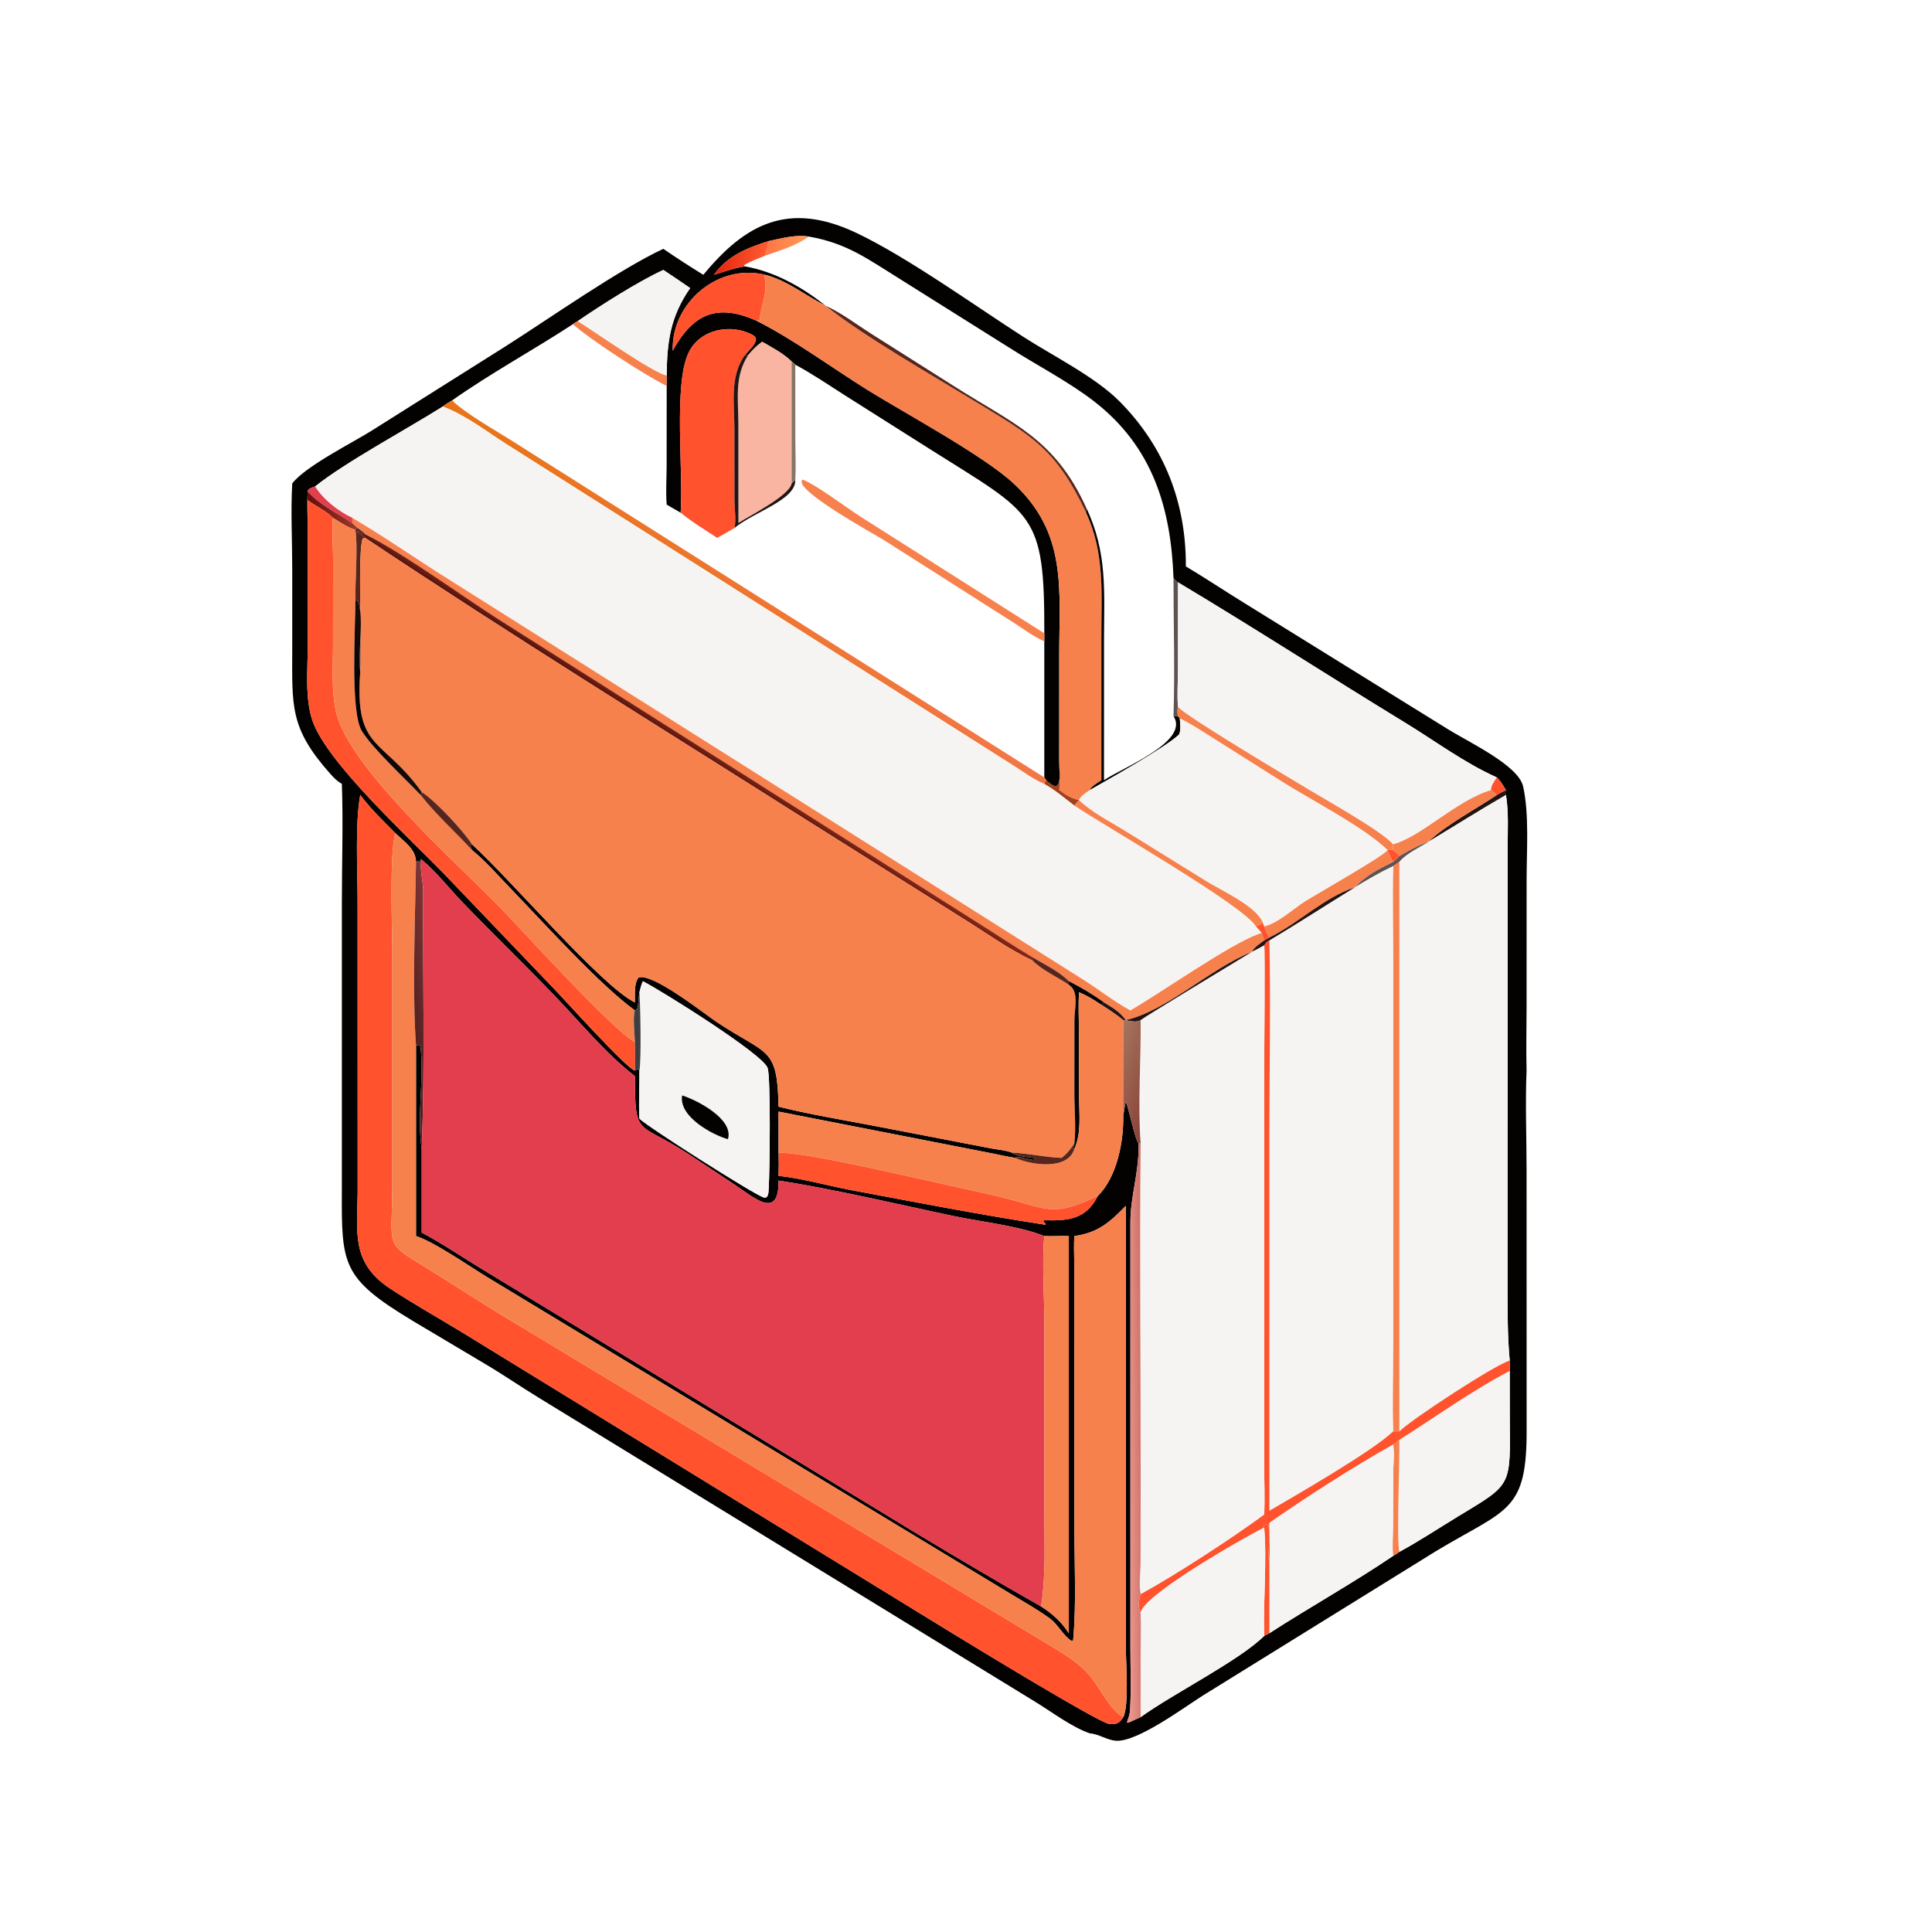 <svg width="100" height="100" viewBox="0 0 100 100" fill="none" xmlns="http://www.w3.org/2000/svg">
<path d="M61.38 29.317C62.413 29.933 63.416 30.606 64.442 31.235L74.882 37.705C75.979 38.398 78.589 39.601 78.836 40.703C79.159 42.145 79.016 44.054 79.017 45.543L79.016 52.091C79.015 53.196 78.986 54.304 79.015 55.409C78.944 57.111 79.015 58.843 79.015 60.548L79.018 73.908C79.049 78.298 78.012 78.068 74.334 80.282L62.231 87.779C61.311 88.361 58.873 90.168 57.776 90.101C57.29 90.071 56.886 89.751 56.408 89.718C55.477 89.397 54.433 88.604 53.573 88.078L27.89 72.349C26.941 71.769 26.026 71.136 25.067 70.572L21.366 68.37C17.68 66.148 17.677 65.472 17.694 61.575L17.695 46.682C17.695 44.653 17.765 42.6 17.695 40.574C17.453 40.435 17.288 40.268 17.105 40.063C14.962 37.661 15.127 36.538 15.126 33.48L15.126 29.435C15.126 27.975 15.043 26.479 15.126 25.024C15.793 24.144 18.226 22.924 19.209 22.309L26.185 17.915C28.374 16.526 32.059 13.936 34.334 12.879C35.011 13.346 35.704 13.793 36.404 14.224C38.575 11.589 40.806 10.389 44.325 12.055C46.946 13.296 50.483 15.838 52.967 17.434C54.517 18.431 56.696 19.512 57.951 20.78C60.292 23.145 61.394 26.047 61.38 29.317ZM41.859 12.244C41.172 12.138 40.46 12.334 39.791 12.478C38.694 12.815 37.631 13.252 36.957 14.224C37.479 14.061 38.02 13.864 38.563 13.789C40.094 14.057 41.525 14.86 42.735 15.826C41.693 15.3 40.748 14.516 39.604 14.224C37.175 13.626 34.747 15.665 34.821 18.151C35.862 16.255 37.109 15.664 39.202 16.623C41.182 17.638 43.024 19.012 44.913 20.189C46.812 21.372 50.955 23.601 52.49 25.045C55.24 27.629 54.827 30.455 54.826 33.906L54.825 39.398C54.807 39.987 55.062 41.268 54.151 40.384L54.053 40.239V33.195V32.779C54.07 26.497 53.51 26.65 48.132 23.246L43.777 20.491C42.916 19.946 42.063 19.357 41.164 18.877C41.114 18.815 41.035 18.761 40.974 18.709C40.559 18.297 39.955 17.981 39.451 17.69C39.168 17.89 38.95 18.113 38.728 18.376H38.563C38.735 18.135 39.419 17.601 38.984 17.355C37.883 16.731 36.236 17.007 35.64 18.259C34.847 19.922 35.386 24.492 35.23 26.537L34.508 26.12C34.454 25.469 34.504 24.776 34.505 24.121L34.508 19.975V19.44C34.521 17.675 34.705 16.374 35.722 14.911C35.264 14.591 34.8 14.28 34.334 13.972C33.028 14.571 31.083 15.813 29.9 16.623C29.814 16.673 29.728 16.718 29.652 16.781C27.596 18.126 25.406 19.311 23.404 20.724C23.232 20.822 23.071 20.918 22.917 21.043C21.115 22.182 17.852 23.937 16.309 25.181C16.17 25.23 16.021 25.258 15.936 25.387L15.931 25.439C15.88 26.012 15.923 26.598 15.928 27.173L15.931 30.142L15.928 33.475C15.928 34.677 15.78 36.15 16.172 37.297C16.926 39.505 21.226 43.395 23.083 45.332L28.814 51.322C29.189 51.708 32.509 55.391 32.862 55.409L33.017 55.342L33.097 55.409C33.104 56.239 33.05 57.073 33.097 57.903C33.547 58.341 38.953 61.781 39.507 61.973C39.783 62.068 39.776 61.715 39.788 61.513C39.849 60.475 39.891 55.815 39.736 55.289C39.528 54.583 34.249 51.289 33.275 50.788C33.188 50.971 33.147 51.166 33.097 51.362L33.08 51.459C33.037 51.72 33.068 51.992 32.97 52.241L32.862 52.301C30.973 50.919 28.109 47.728 26.424 45.986C25.782 45.322 25.15 44.579 24.43 44.002C24.397 43.923 24.372 43.855 24.351 43.772L24.43 43.701C26.523 45.615 31.133 51.041 32.862 51.885C32.872 51.489 32.803 50.927 33.047 50.6C33.756 50.324 36.459 52.472 37.087 52.892C39.728 54.653 40.237 54.132 40.298 57.281C41.894 57.678 43.52 57.947 45.136 58.253L51.296 59.44C51.63 59.502 52.064 59.537 52.376 59.66C52.638 59.882 53.238 59.876 53.583 59.949L53.542 60.033C53.317 60.075 52.68 59.789 52.55 59.932C52.112 59.869 51.675 59.758 51.239 59.678L40.298 57.537V59.66C40.313 60.063 40.313 60.46 40.298 60.864C41.575 61 42.825 61.369 44.086 61.605C47.423 62.23 50.762 62.881 54.118 63.394L54.124 63.354L54.003 63.215L54.031 63.161C55.292 63.19 56.202 63.124 56.817 61.91C57.819 60.919 58.163 59.096 58.139 57.74C58.188 57.498 58.218 57.249 58.271 57.008C58.439 57.409 58.763 59.039 58.934 59.185C58.958 60.728 58.519 61.872 58.51 63.228V85.145C58.508 86.242 58.551 87.358 58.498 88.453C58.459 89.235 57.926 89.372 59.04 88.879C60.733 87.654 64.118 85.971 65.434 84.676L65.703 84.536C67.815 83.172 70.028 81.943 72.108 80.533C72.221 80.474 72.326 80.396 72.431 80.324C73.474 79.758 74.462 79.1 75.475 78.486C78.289 76.782 78.173 76.976 78.146 73.34L78.143 70.965C78.158 70.784 78.147 70.603 78.143 70.422C78.023 69.128 78.033 67.858 78.032 66.559L78.035 43.938C78.035 43.026 78.096 42.048 77.949 41.147L77.934 41.137C77.889 41.032 77.92 41.002 77.949 40.894C77.806 40.67 77.674 40.419 77.476 40.239C75.799 39.489 74.299 38.364 72.735 37.41C68.802 35.01 64.927 32.506 60.974 30.142C60.859 30.071 60.811 30.016 60.74 29.903C60.604 26.296 59.666 23.134 56.642 20.783C55.331 19.764 53.632 18.887 52.206 17.974L46.606 14.457C44.947 13.431 43.838 12.581 41.859 12.244ZM20.47 43.131C19.835 42.483 19.188 41.881 18.647 41.147C18.373 42.642 18.508 45.008 18.509 46.604L18.513 61.698C18.501 63.762 18.146 65.345 20.193 66.695C21.41 67.498 22.696 68.217 23.942 68.976L49.214 84.488C50.131 85.045 56.802 89.127 57.396 89.225C57.768 89.287 57.959 89.179 58.139 88.879C58.452 88.282 58.271 85.994 58.272 85.237L58.271 62.413C57.433 63.276 56.834 63.805 55.609 63.979C55.573 64.463 55.602 64.966 55.604 65.452L55.609 78.992C55.609 80.931 55.719 82.985 55.545 84.909L55.476 84.943C55.02 84.664 54.775 84.09 54.342 83.775C53.681 83.293 52.951 82.887 52.251 82.464L25.172 66.079C24.26 65.519 22.508 64.31 21.598 64.001L21.532 63.979V54.102C21.59 54.115 21.713 54.12 21.761 54.147C21.968 55.896 21.563 57.704 21.828 59.468V63.797C22.876 64.354 23.88 65.036 24.895 65.654L47.427 79.36C49.56 80.641 51.721 81.923 53.886 83.148C54.502 83.55 54.92 83.92 55.322 84.536V63.979C54.899 63.964 54.477 63.999 54.053 63.979C52.72 63.45 50.831 63.25 49.394 62.95C46.535 62.352 43.161 61.544 40.298 61.107C40.32 63.17 39.047 62.001 37.983 61.292L35.672 59.759C32.971 57.991 32.87 58.941 32.862 55.702C31.333 54.512 30.1 52.993 28.766 51.602C27.194 49.963 25.557 48.383 23.981 46.748C23.252 45.992 22.636 45.181 21.828 44.498L21.767 44.46C21.753 44.529 21.74 44.598 21.728 44.668L21.736 44.65L21.651 44.573L21.532 44.608C21.525 43.952 20.902 43.548 20.47 43.131Z" fill="#030201"/>
<path d="M39.791 12.477C40.46 12.333 41.172 12.137 41.859 12.243C41.21 12.729 40.361 12.967 39.603 13.231C39.658 12.976 39.746 12.738 39.791 12.477Z" fill="url(#paint0_linear_12441_13486)"/>
<path d="M36.957 14.225C37.631 13.253 38.694 12.816 39.791 12.479C39.746 12.74 39.658 12.977 39.603 13.233C39.242 13.383 38.852 13.518 38.519 13.724L38.515 13.78L38.562 13.789C38.02 13.865 37.479 14.062 36.957 14.225Z" fill="url(#paint1_linear_12441_13486)"/>
<path d="M29.9 16.623C31.083 15.814 33.028 14.572 34.334 13.973C34.8 14.28 35.264 14.591 35.722 14.911C34.705 16.374 34.521 17.675 34.508 19.441C33.817 19.314 30.744 17.148 29.9 16.623Z" fill="#F6F4F2"/>
<path d="M39.603 14.224C39.569 14.325 39.581 14.378 39.601 14.478C39.738 15.177 39.347 15.909 39.324 16.605L39.216 16.556L39.202 16.623C37.109 15.664 35.862 16.255 34.821 18.151C34.747 15.665 37.175 13.626 39.603 14.224Z" fill="#FF522D"/>
<path d="M39.202 16.623L39.217 16.556L39.325 16.605C39.347 15.909 39.738 15.177 39.601 14.478C39.581 14.378 39.57 14.325 39.604 14.225C40.748 14.516 41.693 15.301 42.735 15.826C44.615 17.349 48.297 19.456 50.433 20.757C53.405 22.566 54.633 23.199 56.218 26.538C57.199 28.652 57.006 30.754 57.007 33.021L57.007 40.384C56.839 40.507 56.48 40.702 56.408 40.895C56.202 41.046 55.97 41.181 55.847 41.412C55.445 41.335 55.142 41.138 54.825 40.895C54.877 40.386 54.88 39.907 54.825 39.398L54.826 33.906C54.827 30.455 55.24 27.629 52.49 25.045C50.955 23.602 46.812 21.372 44.913 20.189C43.024 19.012 41.182 17.638 39.202 16.623Z" fill="#F7814D"/>
<path d="M42.735 15.826C43.545 16.19 44.32 16.785 45.073 17.263L49.4 20C52.462 21.948 54.596 22.7 56.218 26.268V26.538C54.633 23.199 53.405 22.566 50.433 20.757C48.297 19.456 44.615 17.349 42.735 15.826Z" fill="#56261C"/>
<path d="M29.652 16.781C29.728 16.718 29.814 16.673 29.9 16.623C30.744 17.148 33.817 19.314 34.508 19.44V19.975C33.346 19.403 30.514 17.551 29.652 16.781Z" fill="#F7814D"/>
<path d="M38.562 18.376C37.766 19.457 38.005 20.877 38.012 22.137L38.016 25.918C38.019 26.36 38.114 26.904 38.016 27.329C37.721 27.504 37.422 27.672 37.123 27.842C36.488 27.422 35.818 27.02 35.23 26.537C35.386 24.491 34.847 19.922 35.64 18.259C36.236 17.006 37.882 16.731 38.984 17.354C39.419 17.6 38.735 18.135 38.562 18.376Z" fill="#FF522D"/>
<path d="M38.728 18.375C38.95 18.112 39.168 17.889 39.451 17.689C39.955 17.98 40.559 18.296 40.974 18.709V25.023C40.879 25.648 38.786 26.702 38.221 27.07L38.218 21.954C38.218 20.67 37.997 19.503 38.728 18.375Z" fill="#F9B5A1"/>
<path d="M38.016 27.329C38.114 26.904 38.019 26.359 38.016 25.917L38.012 22.137C38.005 20.876 37.766 19.457 38.562 18.375H38.728C37.997 19.503 38.218 20.669 38.218 21.954L38.221 27.07C38.786 26.701 40.879 25.647 40.974 25.023L41.164 24.837C41.208 25.875 39.027 26.494 38.016 27.329Z" fill="#221413"/>
<path d="M40.974 18.709C41.035 18.761 41.114 18.815 41.164 18.877L41.167 22.822C41.168 23.488 41.202 24.173 41.164 24.837L40.974 25.023V18.709Z" fill="#837768"/>
<path d="M22.917 21.044C23.071 20.919 23.231 20.822 23.404 20.725C24.033 21.361 25.667 22.291 26.493 22.812L54.053 40.239L54.15 40.385L54.053 40.574C53.584 40.411 52.859 39.878 52.42 39.605L26.099 22.915C25.101 22.272 24.034 21.451 22.917 21.044Z" fill="url(#paint2_linear_12441_13486)"/>
<path d="M16.309 25.18C17.852 23.936 21.115 22.181 22.917 21.043C24.034 21.451 25.101 22.271 26.099 22.915L52.42 39.604C52.859 39.878 53.584 40.41 54.053 40.573C54.607 40.88 55.106 41.31 55.609 41.694C57.063 42.687 64.398 46.882 65.007 47.951L65.309 48.285L65.14 48.347C63.624 48.895 60.201 51.32 58.508 52.301C57.654 51.836 56.858 51.201 56.032 50.683L22.532 29.551C21.108 28.628 19.702 27.667 18.238 26.807C17.508 26.463 16.744 25.868 16.309 25.18Z" fill="#F6F4F2"/>
<path d="M54.053 33.194C53.511 32.961 52.984 32.56 52.484 32.241L45.755 27.958C45.273 27.658 40.954 25.291 41.545 24.824C42.252 25.091 43.828 26.291 44.567 26.759L54.053 32.779V33.194Z" fill="#F7814D"/>
<path d="M15.931 25.438L15.936 25.386C16.021 25.257 16.17 25.229 16.309 25.18C16.744 25.867 17.508 26.462 18.238 26.806V27.07C17.457 26.535 16.565 26.154 15.931 25.438Z" fill="#E33E4D"/>
<path d="M15.931 25.439C16.565 26.155 17.457 26.537 18.238 27.072C18.326 27.154 18.431 27.239 18.509 27.33C18.487 27.348 18.409 27.399 18.395 27.422C18.009 27.32 17.587 27.009 17.238 26.808C16.867 26.426 16.351 26.209 15.931 25.89V30.142L15.928 27.174C15.923 26.598 15.88 26.013 15.931 25.439Z" fill="url(#paint3_linear_12441_13486)"/>
<path d="M17.238 26.807C17.167 27.22 17.242 28.362 17.241 28.84L17.237 33.441C17.237 34.549 17.152 35.729 17.387 36.816C18 39.662 23.502 44.533 25.859 46.942C26.938 48.044 31.745 53.36 32.862 53.934C32.875 54.427 32.887 54.916 32.862 55.408C32.509 55.39 29.189 51.707 28.814 51.322L23.083 45.332C21.226 43.395 16.926 39.504 16.172 37.297C15.78 36.15 15.928 34.677 15.928 33.474L15.931 30.141V25.889C16.351 26.208 16.867 26.425 17.238 26.807Z" fill="#FF522D"/>
<path d="M56.218 26.537V26.268C57.328 28.605 57.146 30.59 57.143 33.117L57.142 40.384C58.083 39.732 61.6 38.386 60.74 37.064H60.974L61.067 37.19C61.082 37.459 61.135 37.763 61.03 38.017C60.29 38.712 57.407 40.326 56.408 40.894C56.48 40.701 56.839 40.506 57.007 40.384L57.007 33.02C57.006 30.753 57.199 28.652 56.218 26.537Z" fill="#030201"/>
<path d="M18.238 26.807C19.701 27.666 21.107 28.628 22.532 29.551L56.031 50.682C56.858 51.2 57.654 51.835 58.507 52.3C60.201 51.319 63.624 48.894 65.14 48.346L65.309 48.284L65.434 48.675C65.23 48.829 64.912 49.033 64.798 49.267C62.6 50.15 60.412 52.31 58.271 52.802C57.971 52.375 57.576 52.155 57.142 51.884C56.559 51.468 55.96 51.111 55.322 50.787C54.83 50.274 54.05 49.919 53.442 49.542C52.481 48.976 51.55 48.343 50.605 47.751L25.751 32.019C23.722 30.718 20.894 28.642 18.903 27.649C18.841 27.547 18.607 27.406 18.509 27.329C18.431 27.238 18.326 27.153 18.238 27.07V26.807Z" fill="#F7814D"/>
<path d="M32.862 53.934C31.745 53.36 26.938 48.044 25.859 46.941C23.502 44.533 18 39.661 17.387 36.816C17.152 35.728 17.237 34.549 17.237 33.441L17.241 28.84C17.242 28.361 17.167 27.22 17.238 26.807C17.587 27.008 18.009 27.319 18.395 27.421C18.534 28.243 18.377 30.129 18.395 31.06C18.397 32.491 18.12 36.857 18.732 37.842C19.308 38.77 20.948 40.278 21.77 41.146C22.57 42.176 23.558 43.038 24.43 44.001C25.15 44.578 25.782 45.321 26.424 45.985C28.109 47.727 30.973 50.918 32.862 52.3C32.743 52.601 32.856 53.578 32.862 53.934Z" fill="#F7814D"/>
<path d="M18.395 27.422C18.408 27.399 18.487 27.347 18.509 27.33C18.607 27.407 18.841 27.548 18.903 27.65C18.7 27.657 18.616 27.488 18.421 27.452L18.485 27.462L18.504 27.548C18.629 27.658 18.803 27.713 18.903 27.842L18.78 27.871C18.501 28.389 18.735 33.72 18.647 34.778C18.521 33.798 18.848 31.973 18.538 31.12L18.395 31.061C18.377 30.13 18.534 28.244 18.395 27.422Z" fill="#56261C"/>
<path d="M18.903 27.841C18.803 27.712 18.629 27.657 18.504 27.547L18.485 27.461L18.421 27.451C18.616 27.487 18.7 27.656 18.903 27.649C20.894 28.642 23.722 30.718 25.751 32.019L50.605 47.752C51.55 48.344 52.481 48.976 53.442 49.542V49.713C52.193 49.129 51.028 48.271 49.854 47.547L41.8 42.478C34.15 37.633 26.437 32.866 18.903 27.841Z" fill="url(#paint4_linear_12441_13486)"/>
<path d="M18.647 34.777C18.735 33.719 18.501 28.388 18.78 27.87L18.903 27.842C26.437 32.866 34.151 37.633 41.8 42.479L49.854 47.547C51.028 48.271 52.193 49.13 53.442 49.713C53.956 50.229 54.72 50.563 55.322 50.971C55.877 51.33 55.614 52.186 55.613 52.771L55.61 56.555C55.609 57.381 55.703 58.384 55.609 59.185C55.421 59.466 55.22 59.727 54.947 59.932C54.081 59.899 53.23 59.695 52.376 59.659C52.064 59.537 51.63 59.502 51.296 59.439L45.136 58.253C43.52 57.947 41.894 57.678 40.298 57.281C40.237 54.132 39.728 54.652 37.087 52.891C36.459 52.472 33.756 50.324 33.047 50.6C32.803 50.927 32.872 51.488 32.862 51.885C31.133 51.041 26.523 45.614 24.43 43.701C24.008 43.032 22.493 41.397 21.828 41C19.791 38.153 18.343 38.872 18.647 34.777Z" fill="#F7814D"/>
<path d="M60.74 29.902C60.811 30.016 60.859 30.071 60.974 30.141L60.97 34.726C60.972 35.337 60.916 35.983 60.974 36.589C60.929 36.767 60.933 36.885 60.974 37.064H60.74C60.817 34.687 60.74 32.282 60.74 29.902Z" fill="#5F5352"/>
<path d="M60.974 36.588C60.916 35.982 60.972 35.337 60.97 34.725L60.974 30.141C64.927 32.505 68.802 35.009 72.735 37.409C74.299 38.363 75.799 39.489 77.476 40.238C77.346 40.439 77.182 40.646 77.172 40.893C75.352 41.448 73.586 43.304 72.108 43.7C71.483 42.992 68.632 41.411 67.671 40.826C66.924 40.371 61.358 37.069 60.974 36.588Z" fill="#F6F4F2"/>
<path d="M18.395 31.061L18.537 31.119C18.848 31.971 18.521 33.797 18.647 34.777C18.343 38.872 19.79 38.153 21.828 40.999C21.813 41.053 21.805 41.102 21.77 41.147C20.948 40.278 19.308 38.77 18.732 37.842C18.12 36.857 18.397 32.491 18.395 31.061Z" fill="url(#paint5_linear_12441_13486)"/>
<path d="M60.974 36.588C61.358 37.069 66.924 40.371 67.671 40.826C68.632 41.411 71.483 42.992 72.107 43.7V44.001C71.976 43.966 71.951 43.966 71.819 44.001C70.597 42.819 68.01 41.495 66.474 40.534L62.976 38.326C62.355 37.939 61.725 37.506 61.067 37.189L60.974 37.063C60.933 36.884 60.929 36.767 60.974 36.588Z" fill="#F7814D"/>
<path d="M61.067 37.19C61.725 37.507 62.355 37.94 62.976 38.326L66.474 40.535C68.01 41.496 70.597 42.819 71.819 44.001C71.663 44.283 68.027 46.352 67.571 46.64C66.936 47.04 66.163 47.783 65.434 47.951L65.309 47.639C64.869 46.834 63.18 46.069 62.418 45.597L58.207 42.988C57.424 42.507 56.511 42.048 55.847 41.411C55.97 41.18 56.202 41.045 56.408 40.894C57.407 40.326 60.29 38.712 61.03 38.017C61.135 37.763 61.082 37.459 61.067 37.19Z" fill="#F6F4F2"/>
<path d="M54.825 39.397C54.88 39.905 54.877 40.384 54.825 40.893C55.142 41.136 55.445 41.334 55.847 41.411L55.609 41.693C55.106 41.309 54.607 40.879 54.053 40.572L54.151 40.383C55.062 41.267 54.807 39.986 54.825 39.397Z" fill="#A3401C"/>
<path d="M77.476 40.238C77.674 40.418 77.806 40.669 77.949 40.894L77.476 41.147L77.172 40.894C77.182 40.646 77.346 40.439 77.476 40.238Z" fill="#FF522D"/>
<path d="M77.949 40.895C77.92 41.002 77.889 41.032 77.934 41.137L77.949 41.147C76.597 41.929 75.278 42.759 73.943 43.568C74.671 42.796 76.523 41.795 77.476 41.147L77.949 40.895Z" fill="#221413"/>
<path d="M72.107 43.701C73.585 43.305 75.352 41.449 77.172 40.895L77.476 41.147C76.523 41.795 74.671 42.796 73.943 43.568C73.399 43.759 72.928 44.024 72.431 44.312C72.349 44.191 72.219 44.097 72.107 44.002V43.701Z" fill="#F7814D"/>
<path d="M21.828 41C22.492 41.397 24.008 43.033 24.43 43.701L24.351 43.772C24.372 43.855 24.397 43.923 24.43 44.002C23.558 43.038 22.57 42.177 21.77 41.147C21.805 41.102 21.813 41.053 21.828 41Z" fill="#56261C"/>
<path d="M73.943 43.568C75.278 42.758 76.597 41.928 77.949 41.147C78.096 42.047 78.035 43.025 78.035 43.937L78.032 66.559C78.033 67.857 78.023 69.127 78.143 70.421C77.344 70.661 73.055 73.466 72.431 74.09V44.607C72.764 44.184 73.49 43.853 73.943 43.568Z" fill="#F6F4F2"/>
<path d="M20.47 43.131C20.145 44.017 20.305 48.153 20.306 49.332L20.306 61.228C20.307 64.96 19.738 64.145 22.758 66.049C24.068 66.875 25.364 67.72 26.698 68.508L54.445 85.227C55.291 85.748 55.987 86.15 56.589 86.966C57.015 87.545 57.509 88.533 58.139 88.878C57.958 89.178 57.768 89.286 57.396 89.225C56.802 89.127 50.131 85.044 49.214 84.487L23.942 68.975C22.696 68.216 21.41 67.497 20.193 66.695C18.146 65.345 18.501 63.761 18.513 61.697L18.509 46.603C18.508 45.007 18.373 42.641 18.647 41.147C19.188 41.88 19.835 42.482 20.47 43.131Z" fill="#FF522D"/>
<path d="M55.847 41.412C56.512 42.049 57.424 42.508 58.207 42.989L62.418 45.598C63.18 46.07 64.869 46.835 65.309 47.639L65.302 47.827C65.204 47.874 65.103 47.902 65.007 47.952C64.398 46.882 57.063 42.687 55.609 41.695L55.847 41.412Z" fill="#F7814D"/>
<path d="M58.139 88.878C57.509 88.533 57.015 87.545 56.589 86.966C55.987 86.15 55.291 85.748 54.445 85.227L26.697 68.508C25.364 67.72 24.068 66.875 22.758 66.049C19.738 64.145 20.307 64.96 20.306 61.228L20.306 49.332C20.305 48.153 20.145 44.018 20.47 43.131C20.901 43.548 21.525 43.951 21.532 44.607C21.493 47.472 21.333 51.279 21.532 54.102V63.978L21.598 64C22.508 64.309 24.259 65.518 25.172 66.079L52.251 82.463C52.951 82.887 53.68 83.292 54.342 83.774C54.775 84.09 55.02 84.663 55.476 84.942L55.545 84.909C55.718 82.984 55.609 80.93 55.609 78.991L55.604 65.451C55.602 64.965 55.573 64.463 55.609 63.978C56.834 63.804 57.433 63.276 58.271 62.413L58.272 85.236C58.271 85.993 58.452 88.281 58.139 88.878Z" fill="#F7814D"/>
<path d="M72.431 44.312C72.928 44.024 73.399 43.759 73.943 43.568C73.49 43.854 72.764 44.185 72.431 44.608L72.108 44.832C71.424 45.156 70.782 45.535 70.135 45.925C70.665 45.321 71.397 44.954 72.108 44.608C72.231 44.523 72.328 44.419 72.431 44.312Z" fill="#5F5352"/>
<path d="M71.819 44.001C71.951 43.966 71.976 43.966 72.107 44.001C72.219 44.096 72.349 44.19 72.431 44.311C72.328 44.418 72.231 44.521 72.107 44.606C71.984 44.404 71.893 44.227 71.819 44.001Z" fill="#FF522D"/>
<path d="M71.819 44.002C71.893 44.228 71.984 44.406 72.108 44.608C71.397 44.954 70.665 45.321 70.135 45.925C68.49 46.477 67.232 47.776 65.703 48.526C65.582 48.345 65.512 48.153 65.434 47.952C66.163 47.784 66.936 47.041 67.571 46.641C68.027 46.353 71.663 44.284 71.819 44.002Z" fill="#F7814D"/>
<path d="M21.828 44.497C21.693 44.911 21.907 45.62 21.904 46.075C21.88 50.495 21.999 55.093 21.828 59.468C21.563 57.703 21.968 55.895 21.761 54.146C21.713 54.119 21.59 54.114 21.532 54.101C21.333 51.279 21.493 47.472 21.532 44.607L21.651 44.572L21.736 44.649L21.728 44.667C21.74 44.597 21.753 44.528 21.767 44.459L21.828 44.497Z" fill="url(#paint6_linear_12441_13486)"/>
<path d="M21.828 59.468C21.999 55.094 21.88 50.496 21.904 46.076C21.907 45.621 21.693 44.912 21.828 44.498C22.636 45.181 23.252 45.992 23.981 46.748C25.557 48.383 27.194 49.962 28.766 51.602C30.1 52.993 31.333 54.511 32.862 55.702C32.87 58.941 32.971 57.991 35.672 59.759L37.983 61.292C39.047 62.001 40.32 63.17 40.298 61.107C43.161 61.544 46.535 62.352 49.394 62.949C50.831 63.25 52.72 63.45 54.053 63.979C53.926 65.25 54.053 67.035 54.053 68.357L54.054 78.192C54.054 79.823 54.144 81.533 53.886 83.148C51.721 81.923 49.56 80.641 47.427 79.36L24.895 65.654C23.88 65.036 22.876 64.354 21.828 63.797V59.468Z" fill="#E33E4D"/>
<path d="M72.107 44.832L72.431 44.607V74.091H72.107C72.064 72.555 72.107 71.007 72.107 69.471L72.109 49.98C72.108 48.266 72.07 46.545 72.107 44.832Z" fill="#F7814D"/>
<path d="M70.135 45.924C70.782 45.534 71.424 45.156 72.107 44.832C72.07 46.545 72.108 48.266 72.109 49.98L72.107 69.47C72.107 71.007 72.064 72.555 72.107 74.09C71.068 75.103 67.01 77.433 65.703 78.198V58.471C65.703 55.211 65.774 51.934 65.703 48.676C67.192 47.785 68.656 46.835 70.135 45.924Z" fill="#F6F4F2"/>
<path d="M65.703 48.525C67.232 47.775 68.49 46.476 70.135 45.924C68.656 46.835 67.192 47.784 65.703 48.676C65.564 48.732 65.515 48.816 65.434 48.935C65.224 49.048 65.016 49.17 64.798 49.267C64.912 49.033 65.23 48.829 65.434 48.676L65.703 48.525Z" fill="#221413"/>
<path d="M65.007 47.951C65.103 47.901 65.204 47.873 65.302 47.826L65.309 47.639L65.434 47.951C65.512 48.153 65.582 48.344 65.703 48.525L65.434 48.676L65.309 48.285L65.007 47.951Z" fill="#FF522D"/>
<path d="M65.434 48.935C65.515 48.816 65.564 48.732 65.703 48.676C65.774 51.934 65.703 55.211 65.703 58.471V78.198C67.01 77.433 71.068 75.103 72.107 74.09H72.431C73.055 73.467 77.344 70.661 78.143 70.422C78.147 70.602 78.158 70.784 78.143 70.964C76.156 72.003 74.324 73.337 72.431 74.531C72.329 74.607 72.197 74.685 72.107 74.773C70.138 75.873 67.554 77.53 65.703 78.827C65.704 79.477 65.741 80.149 65.703 80.797C65.531 80.542 65.984 78.359 65.351 79.019L65.434 79.071C64.445 79.555 59.052 82.623 59.04 83.505C58.889 83.101 58.93 82.889 59.04 82.506C60.804 81.547 63.784 79.605 65.434 78.388C65.474 77.548 65.435 76.691 65.435 75.849L65.434 55.332C65.434 54.785 65.486 49.058 65.434 48.935Z" fill="#FF522D"/>
<path d="M64.798 49.268C65.016 49.171 65.225 49.049 65.434 48.935C65.486 49.059 65.434 54.785 65.434 55.332L65.435 75.85C65.435 76.692 65.474 77.549 65.434 78.389C63.784 79.606 60.804 81.548 59.04 82.507C58.942 82.023 59.035 81.373 59.036 80.869L59.042 76.556C59.045 70.767 58.98 64.972 59.04 59.185C58.883 57.262 59.062 54.789 59.04 52.803C59.095 52.713 64.141 49.67 64.798 49.268Z" fill="#F6F4F2"/>
<path d="M58.271 52.803C60.412 52.311 62.6 50.15 64.798 49.268C64.141 49.67 59.095 52.713 59.04 52.803C58.765 52.953 58.482 52.826 58.189 52.806L58.139 52.803C57.781 52.507 57.398 52.261 57.007 52.011L57.142 51.885C57.576 52.156 57.971 52.375 58.271 52.803Z" fill="#221413"/>
<path d="M53.442 49.543C54.05 49.92 54.83 50.275 55.322 50.788V50.971C54.719 50.563 53.956 50.229 53.442 49.714V49.543Z" fill="#56261C"/>
<path d="M33.097 51.361C33.147 51.166 33.188 50.97 33.275 50.787C34.249 51.289 39.528 54.582 39.736 55.289C39.891 55.815 39.849 60.475 39.788 61.513C39.776 61.715 39.783 62.068 39.507 61.972C38.953 61.781 33.547 58.341 33.097 57.902C33.05 57.072 33.104 56.239 33.097 55.408C33.202 54.779 33.142 52.032 33.097 51.361ZM35.307 56.698C35.118 57.798 36.876 58.738 37.678 58.964C37.999 57.919 36.05 56.929 35.307 56.698Z" fill="#F6F4F2"/>
<path d="M55.322 50.787C55.96 51.112 56.559 51.468 57.142 51.884L57.007 52.011C56.629 51.756 56.273 51.53 55.847 51.361C55.81 52.02 55.842 52.684 55.846 53.344L55.852 56.775C55.852 57.667 55.987 58.632 55.609 59.468L55.544 59.399L55.609 59.185C55.703 58.384 55.609 57.381 55.61 56.555L55.613 52.771C55.614 52.185 55.877 51.33 55.322 50.971V50.787Z" fill="#030201"/>
<path d="M55.847 51.361C56.273 51.53 56.629 51.756 57.007 52.011C57.398 52.26 57.781 52.506 58.139 52.803V57.74C58.163 59.095 57.819 60.919 56.817 61.91C54.331 63.071 54.249 62.521 51.5 61.882L48.004 61.102C46.458 60.772 41.766 59.663 40.298 59.659V57.536L51.239 59.677C51.675 59.758 52.112 59.868 52.55 59.931C53.357 60.297 55.258 60.598 55.609 59.468C55.987 58.632 55.852 57.667 55.852 56.775L55.846 53.344C55.842 52.684 55.81 52.02 55.847 51.361Z" fill="#F7814D"/>
<path d="M32.862 52.301L32.97 52.241C33.068 51.992 33.036 51.719 33.08 51.458L33.097 51.361C33.142 52.032 33.202 54.778 33.097 55.408L33.017 55.341L32.862 55.408C32.887 54.915 32.875 54.427 32.862 53.934C32.856 53.578 32.743 52.602 32.862 52.301Z" fill="#3D3D42"/>
<path d="M58.139 52.803L58.189 52.806C58.482 52.826 58.765 52.953 59.04 52.803C59.062 54.788 58.883 57.261 59.04 59.185H58.934C58.763 59.038 58.439 57.408 58.271 57.008C58.217 57.249 58.188 57.498 58.139 57.74V52.803Z" fill="url(#paint7_linear_12441_13486)"/>
<path d="M37.678 58.965C36.876 58.739 35.118 57.799 35.307 56.699C36.05 56.931 37.999 57.919 37.678 58.965Z" fill="#030201"/>
<path d="M58.934 59.185H59.04C58.98 64.973 59.045 70.768 59.042 76.556L59.036 80.869C59.035 81.373 58.942 82.024 59.04 82.507C58.93 82.89 58.889 83.102 59.04 83.506C59.084 84.21 59.048 84.931 59.045 85.636L59.04 88.879C57.926 89.373 58.459 89.235 58.498 88.453C58.551 87.359 58.508 86.243 58.51 85.146V63.228C58.519 61.872 58.958 60.729 58.934 59.185Z" fill="url(#paint8_linear_12441_13486)"/>
<path d="M54.947 59.933C55.22 59.727 55.421 59.467 55.609 59.185L55.544 59.4L55.609 59.469C55.258 60.599 53.357 60.298 52.55 59.933C52.68 59.79 53.318 60.075 53.542 60.033L53.583 59.95C53.238 59.877 52.638 59.883 52.376 59.66C53.23 59.695 54.081 59.9 54.947 59.933Z" fill="#56261C"/>
<path d="M40.298 59.66C41.766 59.664 46.458 60.773 48.004 61.103L51.5 61.884C54.249 62.522 54.331 63.072 56.817 61.911C56.202 63.124 55.292 63.19 54.031 63.161L54.003 63.215L54.124 63.355L54.118 63.394C50.762 62.881 47.423 62.23 44.086 61.606C42.825 61.37 41.575 61 40.298 60.864C40.313 60.461 40.313 60.063 40.298 59.66Z" fill="#FF522D"/>
<path d="M54.053 63.978C54.477 63.998 54.899 63.964 55.322 63.978V84.535C54.92 83.92 54.502 83.55 53.886 83.148C54.144 81.533 54.054 79.823 54.054 78.192L54.053 68.356C54.053 67.035 53.926 65.249 54.053 63.978Z" fill="#F7814D"/>
<path d="M72.431 74.532C74.324 73.337 76.156 72.003 78.143 70.965L78.146 73.341C78.173 76.976 78.289 76.782 75.475 78.487C74.462 79.1 73.473 79.759 72.431 80.324C72.277 79.796 72.457 75.406 72.431 74.532Z" fill="#F6F4F2"/>
<path d="M72.108 74.773C72.197 74.685 72.329 74.607 72.431 74.531C72.457 75.406 72.277 79.795 72.431 80.323C72.326 80.395 72.221 80.474 72.108 80.533C72.054 80.051 72.102 79.523 72.103 79.036L72.114 76.168C72.12 75.717 72.182 75.215 72.108 74.773Z" fill="#F7814D"/>
<path d="M65.703 78.827C67.554 77.53 70.138 75.873 72.108 74.773C72.182 75.215 72.12 75.717 72.114 76.168L72.103 79.036C72.102 79.523 72.054 80.051 72.108 80.533C70.028 81.942 67.815 83.172 65.703 84.535V80.797C65.741 80.149 65.704 79.477 65.703 78.827Z" fill="#F6F4F2"/>
<path d="M65.434 79.07L65.351 79.018C65.984 78.358 65.531 80.542 65.703 80.796V84.535L65.434 84.675C65.378 82.887 65.583 80.786 65.434 79.07Z" fill="#FF522D"/>
<path d="M59.04 83.505C59.052 82.623 64.445 79.554 65.434 79.07C65.583 80.786 65.378 82.887 65.434 84.675C64.118 85.97 60.733 87.653 59.04 88.877L59.045 85.634C59.048 84.929 59.084 84.208 59.04 83.505Z" fill="#F6F4F2"/>
<defs>
<linearGradient id="paint0_linear_12441_13486" x1="39.806" y1="12.604" x2="41.486" y2="12.685" gradientUnits="userSpaceOnUse">
<stop stop-color="#FF7746"/>
<stop offset="1" stop-color="#FF9655"/>
</linearGradient>
<linearGradient id="paint1_linear_12441_13486" x1="37.205" y1="13.203" x2="39.566" y2="13.358" gradientUnits="userSpaceOnUse">
<stop stop-color="#E7270F"/>
<stop offset="1" stop-color="#FF592F"/>
</linearGradient>
<linearGradient id="paint2_linear_12441_13486" x1="37.965" y1="31.259" x2="38.925" y2="29.873" gradientUnits="userSpaceOnUse">
<stop stop-color="#E77415"/>
<stop offset="1" stop-color="#F47749"/>
</linearGradient>
<linearGradient id="paint3_linear_12441_13486" x1="16.512" y1="26.815" x2="17.804" y2="26.194" gradientUnits="userSpaceOnUse">
<stop stop-color="#6C0D0C"/>
<stop offset="1" stop-color="#983729"/>
</linearGradient>
<linearGradient id="paint4_linear_12441_13486" x1="35.741" y1="38.729" x2="35.999" y2="38.329" gradientUnits="userSpaceOnUse">
<stop stop-color="#54120D"/>
<stop offset="1" stop-color="#8C2914"/>
</linearGradient>
<linearGradient id="paint5_linear_12441_13486" x1="18.323" y1="36.691" x2="20.219" y2="36.032" gradientUnits="userSpaceOnUse">
<stop/>
<stop offset="1" stop-color="#1B0C0B"/>
</linearGradient>
<linearGradient id="paint6_linear_12441_13486" x1="20.907" y1="49.479" x2="22.371" y2="49.263" gradientUnits="userSpaceOnUse">
<stop stop-color="#502120"/>
<stop offset="1" stop-color="#7E3434"/>
</linearGradient>
<linearGradient id="paint7_linear_12441_13486" x1="59.746" y1="56.116" x2="57.388" y2="55.282" gradientUnits="userSpaceOnUse">
<stop stop-color="#8C473C"/>
<stop offset="1" stop-color="#A5735E"/>
</linearGradient>
<linearGradient id="paint8_linear_12441_13486" x1="59.053" y1="75.266" x2="58.423" y2="75.272" gradientUnits="userSpaceOnUse">
<stop stop-color="#D0756C"/>
<stop offset="1" stop-color="#EB948C"/>
</linearGradient>
</defs>
</svg>
